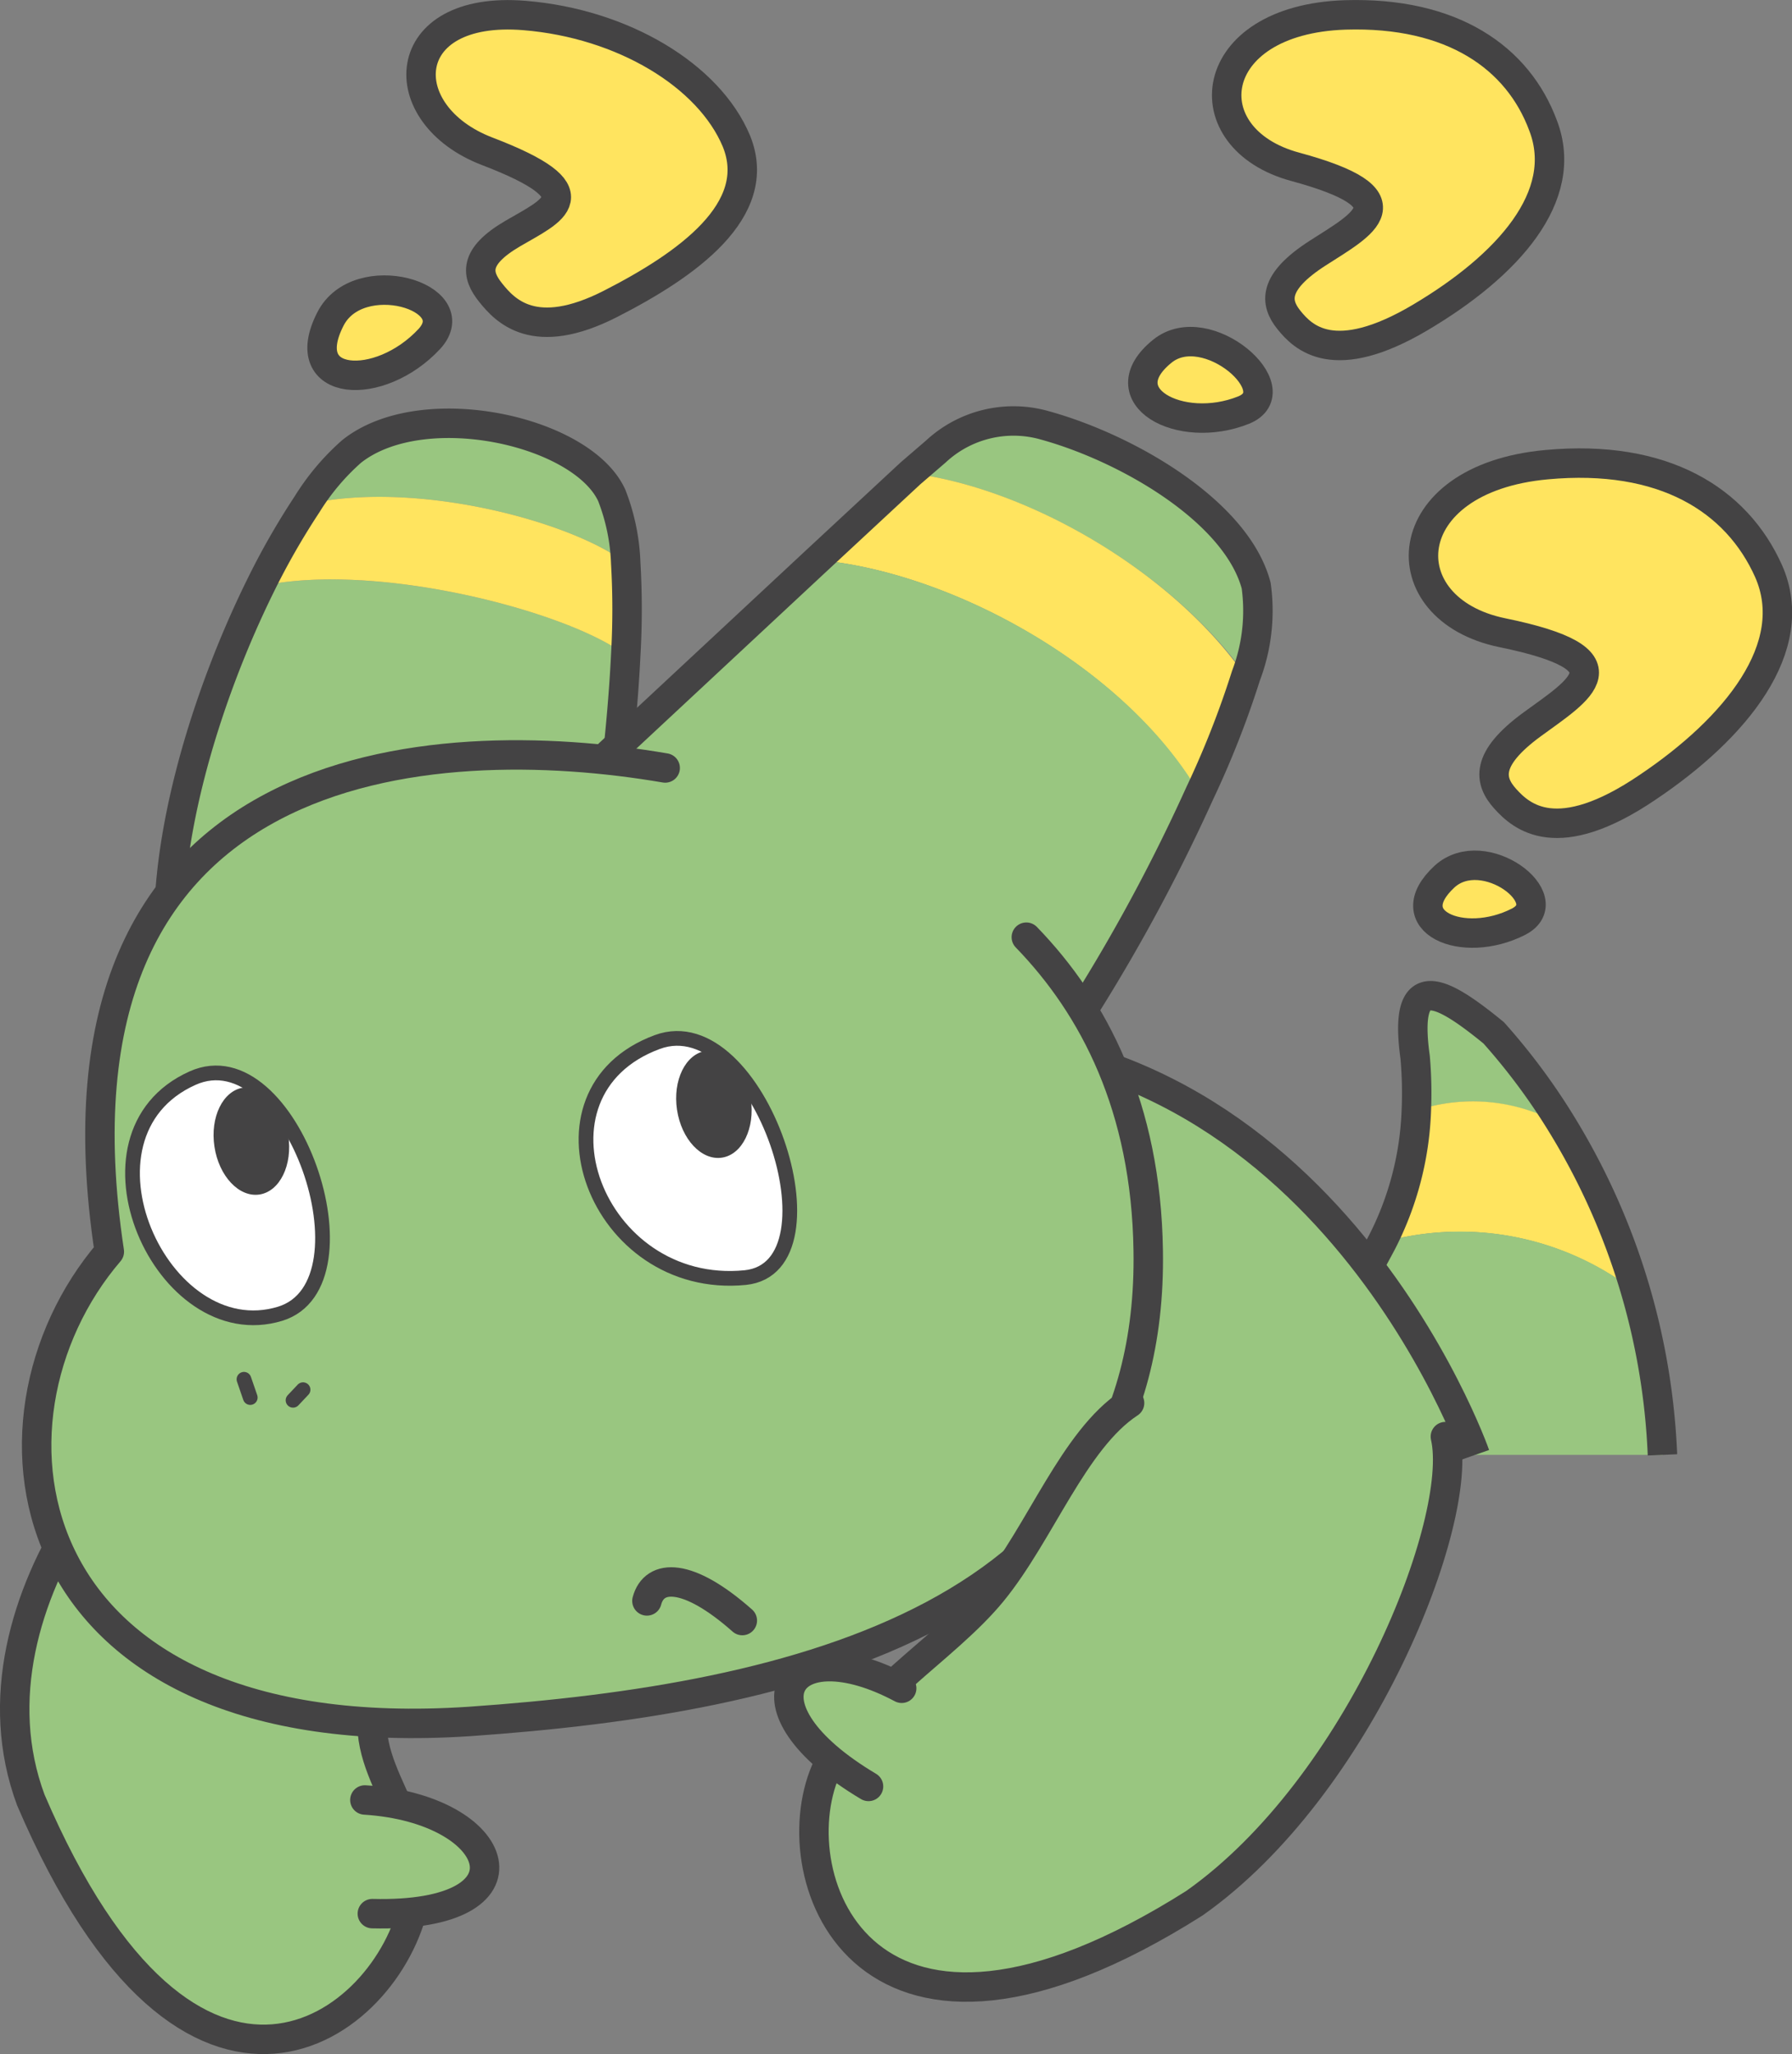 <svg xmlns="http://www.w3.org/2000/svg" viewBox="0 0 91.3 104.63"><rect x="0" y="0" width="91.3" height="104.63" fill="#808080" stroke="none"/><defs><style>.cls-1,.cls-5{fill:#99c680;}.cls-2,.cls-4{fill:#ffe45f;}.cls-3,.cls-6,.cls-9{fill:none;}.cls-3,.cls-4,.cls-5,.cls-6,.cls-7,.cls-9{stroke:#444344;stroke-linejoin:round;}.cls-3,.cls-4,.cls-5,.cls-6{stroke-width:1.5px;}.cls-4,.cls-5,.cls-6,.cls-7,.cls-9{stroke-linecap:round;}.cls-7{fill:#fff;}.cls-7,.cls-9{stroke-width:0.75px;}.cls-8{fill:#444344;}</style></defs><title>enera_s</title><g id="レイヤー_2" data-name="レイヤー 2"><g id="問題"><path class="cls-1" d="M72.13,56.58a21,21,0,0,0-.06-2.72c-.59-4.47,1.3-3.48,4-1.25a32.28,32.28,0,0,1,3.5,4.72A9.1,9.1,0,0,0,72.13,56.58Z"/><path class="cls-2" d="M70.37,63.3a15.92,15.92,0,0,0,1.76-6.72,9.1,9.1,0,0,1,7.47.75,35,35,0,0,1,3.75,8.5A14.6,14.6,0,0,0,70.37,63.3Z"/><path class="cls-1" d="M62.82,74.11c1.94-1.14,5.43-6.78,7.55-10.81a14.6,14.6,0,0,1,13,2.53,35,35,0,0,1,1.35,8.28Z"/><path class="cls-3" d="M84.7,74.11a34.91,34.91,0,0,0-5.1-16.78,32.28,32.28,0,0,0-3.5-4.72c-2.73-2.23-4.62-3.22-4,1.25a21,21,0,0,1,.06,2.72,15.92,15.92,0,0,1-1.76,6.72c-2.12,4-5.61,9.67-7.55,10.81"/><path class="cls-1" d="M21.78,74.11H75.16S67.19,51.35,45.72,53,21.78,74.11,21.78,74.11Z"/><path class="cls-3" d="M75.16,74.11S67.19,51.35,45.72,53,21.78,74.11,21.78,74.11"/><path class="cls-4" d="M78.8,23.67c-7.77.71-8.09,7.36-2.26,8.56,6.65,1.36,3.94,2.9,1.52,4.67s-2.19,2.88-1.37,3.79,2.64,2.55,7.26-.59c4.47-3,7.86-7.13,6.16-11C88.48,25.45,84.75,23.12,78.8,23.67Z"/><path class="cls-4" d="M73.6,44.65c2-1.82,5.94,1.18,3.77,2.3C74.51,48.41,71.14,46.92,73.6,44.65Z"/><path class="cls-5" d="M26.39,79.88c1.36,3.31-5.63,2.35-7.13,6.33C17.83,90,22,92.64,21.11,96.9c-1.32,6.39-11.34,13.92-19.54-5.21-3.79-10.2,6.49-21.45,11.5-22.5"/><path class="cls-5" d="M18.59,91.69c7.05.44,9,6,.38,5.79"/><path class="cls-4" d="M26.73.79c-6.54-.54-6.8,5.05-1.9,6.92,5.59,2.14,3.32,3,1.29,4.19S24.27,14,25,14.91s2.22,2.55,6.1.57,7.85-4.77,6.42-8.29C36.12,3.84,31.73,1.2,26.73.79Z"/><path class="cls-4" d="M16.83,16.26c1.42-2.81,7-1.14,5.05,1C19.34,20,15.05,19.75,16.83,16.26Z"/><path class="cls-4" d="M68.53.76C61.34,1,60.68,7.07,66,8.5c6,1.63,3.46,2.9,1.14,4.39s-2.18,2.53-1.47,3.41,2.28,2.49,6.71-.14S80,10,78.62,6.4C77.34,2.94,74,.59,68.53.76Z"/><path class="cls-4" d="M59.22,17.89c2.26-1.83,6.6,2,4.14,3C60.12,22.19,56.41,20.16,59.22,17.89Z"/><path class="cls-1" d="M15.65,25.68A12,12,0,0,1,17.91,23c3.61-2.88,11.76-1.07,13.26,2.24a10.48,10.48,0,0,1,.71,3.44C29.22,26.61,21.28,24.42,15.65,25.68Z"/><path class="cls-1" d="M8.73,49.41C8,43.48,10.44,35.58,13.26,29.86c6-1.3,15.85,1.35,18.63,3.52-.19,3.91-.78,8.62-1.5,13.36C30.39,46.74,9.92,58.72,8.73,49.41Z"/><path class="cls-2" d="M13.26,29.86a37.65,37.65,0,0,1,2.39-4.18c5.63-1.26,13.57.93,16.23,3a40.58,40.58,0,0,1,0,4.7C29.11,31.21,19.27,28.56,13.26,29.86Z"/><path class="cls-6" d="M8.73,49.41C8,43.48,10.44,35.58,13.26,29.86a37.65,37.65,0,0,1,2.39-4.18A12,12,0,0,1,17.91,23c3.61-2.88,11.76-1.07,13.26,2.24a10.48,10.48,0,0,1,.71,3.44,40.58,40.58,0,0,1,0,4.7c-.19,3.91-.78,8.62-1.5,13.36"/><path class="cls-1" d="M46.43,24.11,47.68,23a5.81,5.81,0,0,1,5.56-1.33C57.44,22.83,63,26.05,64,29.83a9.3,9.3,0,0,1-.52,4.59C59.74,29.13,52.36,24.85,46.43,24.11Z"/><path class="cls-2" d="M41.67,28.53l4.76-4.42c5.93.74,13.31,5,17,10.31a47.6,47.6,0,0,1-2.36,6C57.37,34,48.48,29.13,41.67,28.53Z"/><path class="cls-1" d="M41.67,28.53c6.81.6,15.7,5.45,19.45,11.91a91,91,0,0,1-7,12.67c-.06-.38-24.47-13.4-24.47-13.4Z"/><path class="cls-6" d="M29.63,39.71l12-11.18,4.76-4.42L47.68,23a5.81,5.81,0,0,1,5.56-1.33C57.44,22.83,63,26.05,64,29.83a9.3,9.3,0,0,1-.52,4.59,47.6,47.6,0,0,1-2.36,6,91,91,0,0,1-7,12.67"/><path class="cls-1" d="M23.92,87.66C.71,89.23-1.84,72.41,5.57,63.76,1.42,36.32,25.3,37.07,36.39,39.62c3.81.87,21.8,4.77,22.11,24.07C58.81,82.38,40.48,86.54,23.92,87.66Z"/><path class="cls-5" d="M52.29,47.74c3.45,3.56,6.1,8.66,6.21,15.95.31,18.69-18,22.85-34.58,24C.71,89.23-1.84,72.41,5.57,63.76,1.71,38.23,22.1,37.1,33.89,39.12"/><path class="cls-7" d="M33.49,53.08c-6.93,2.56-3.12,12.75,4.48,12C43.09,64.55,38.65,51.18,33.49,53.08Z"/><ellipse class="cls-8" cx="36.37" cy="56.25" rx="1.9" ry="2.75" transform="translate(-7.93 6.01) rotate(-8.52)"/><path class="cls-7" d="M9.81,54.92c-6.47,2.9-1.57,13.85,4.47,12C19.2,65.39,14.82,52.67,9.81,54.92Z"/><ellipse class="cls-8" cx="12.69" cy="58.09" rx="1.9" ry="2.75" transform="matrix(0.99, -0.15, 0.15, 0.99, -8.47, 2.52)"/><path class="cls-6" d="M37.82,82.55c-2.78-2.46-4.49-2.39-4.86-1"/><line class="cls-9" x1="15.44" y1="70.79" x2="14.93" y2="71.33"/><line class="cls-9" x1="12.43" y1="70.26" x2="12.75" y2="71.19"/><path class="cls-5" d="M57.55,71.47c-2.85,1.87-4.55,6.63-7,9.62s-6.89,5.42-8.48,9.1c-2.38,5.52,2,17.38,18.78,6.76C69.3,91,74.62,77.45,73.64,73.18"/><path class="cls-5" d="M45.94,86c-5.82-3.1-8.57.91-1.69,5"/></g></g></svg>